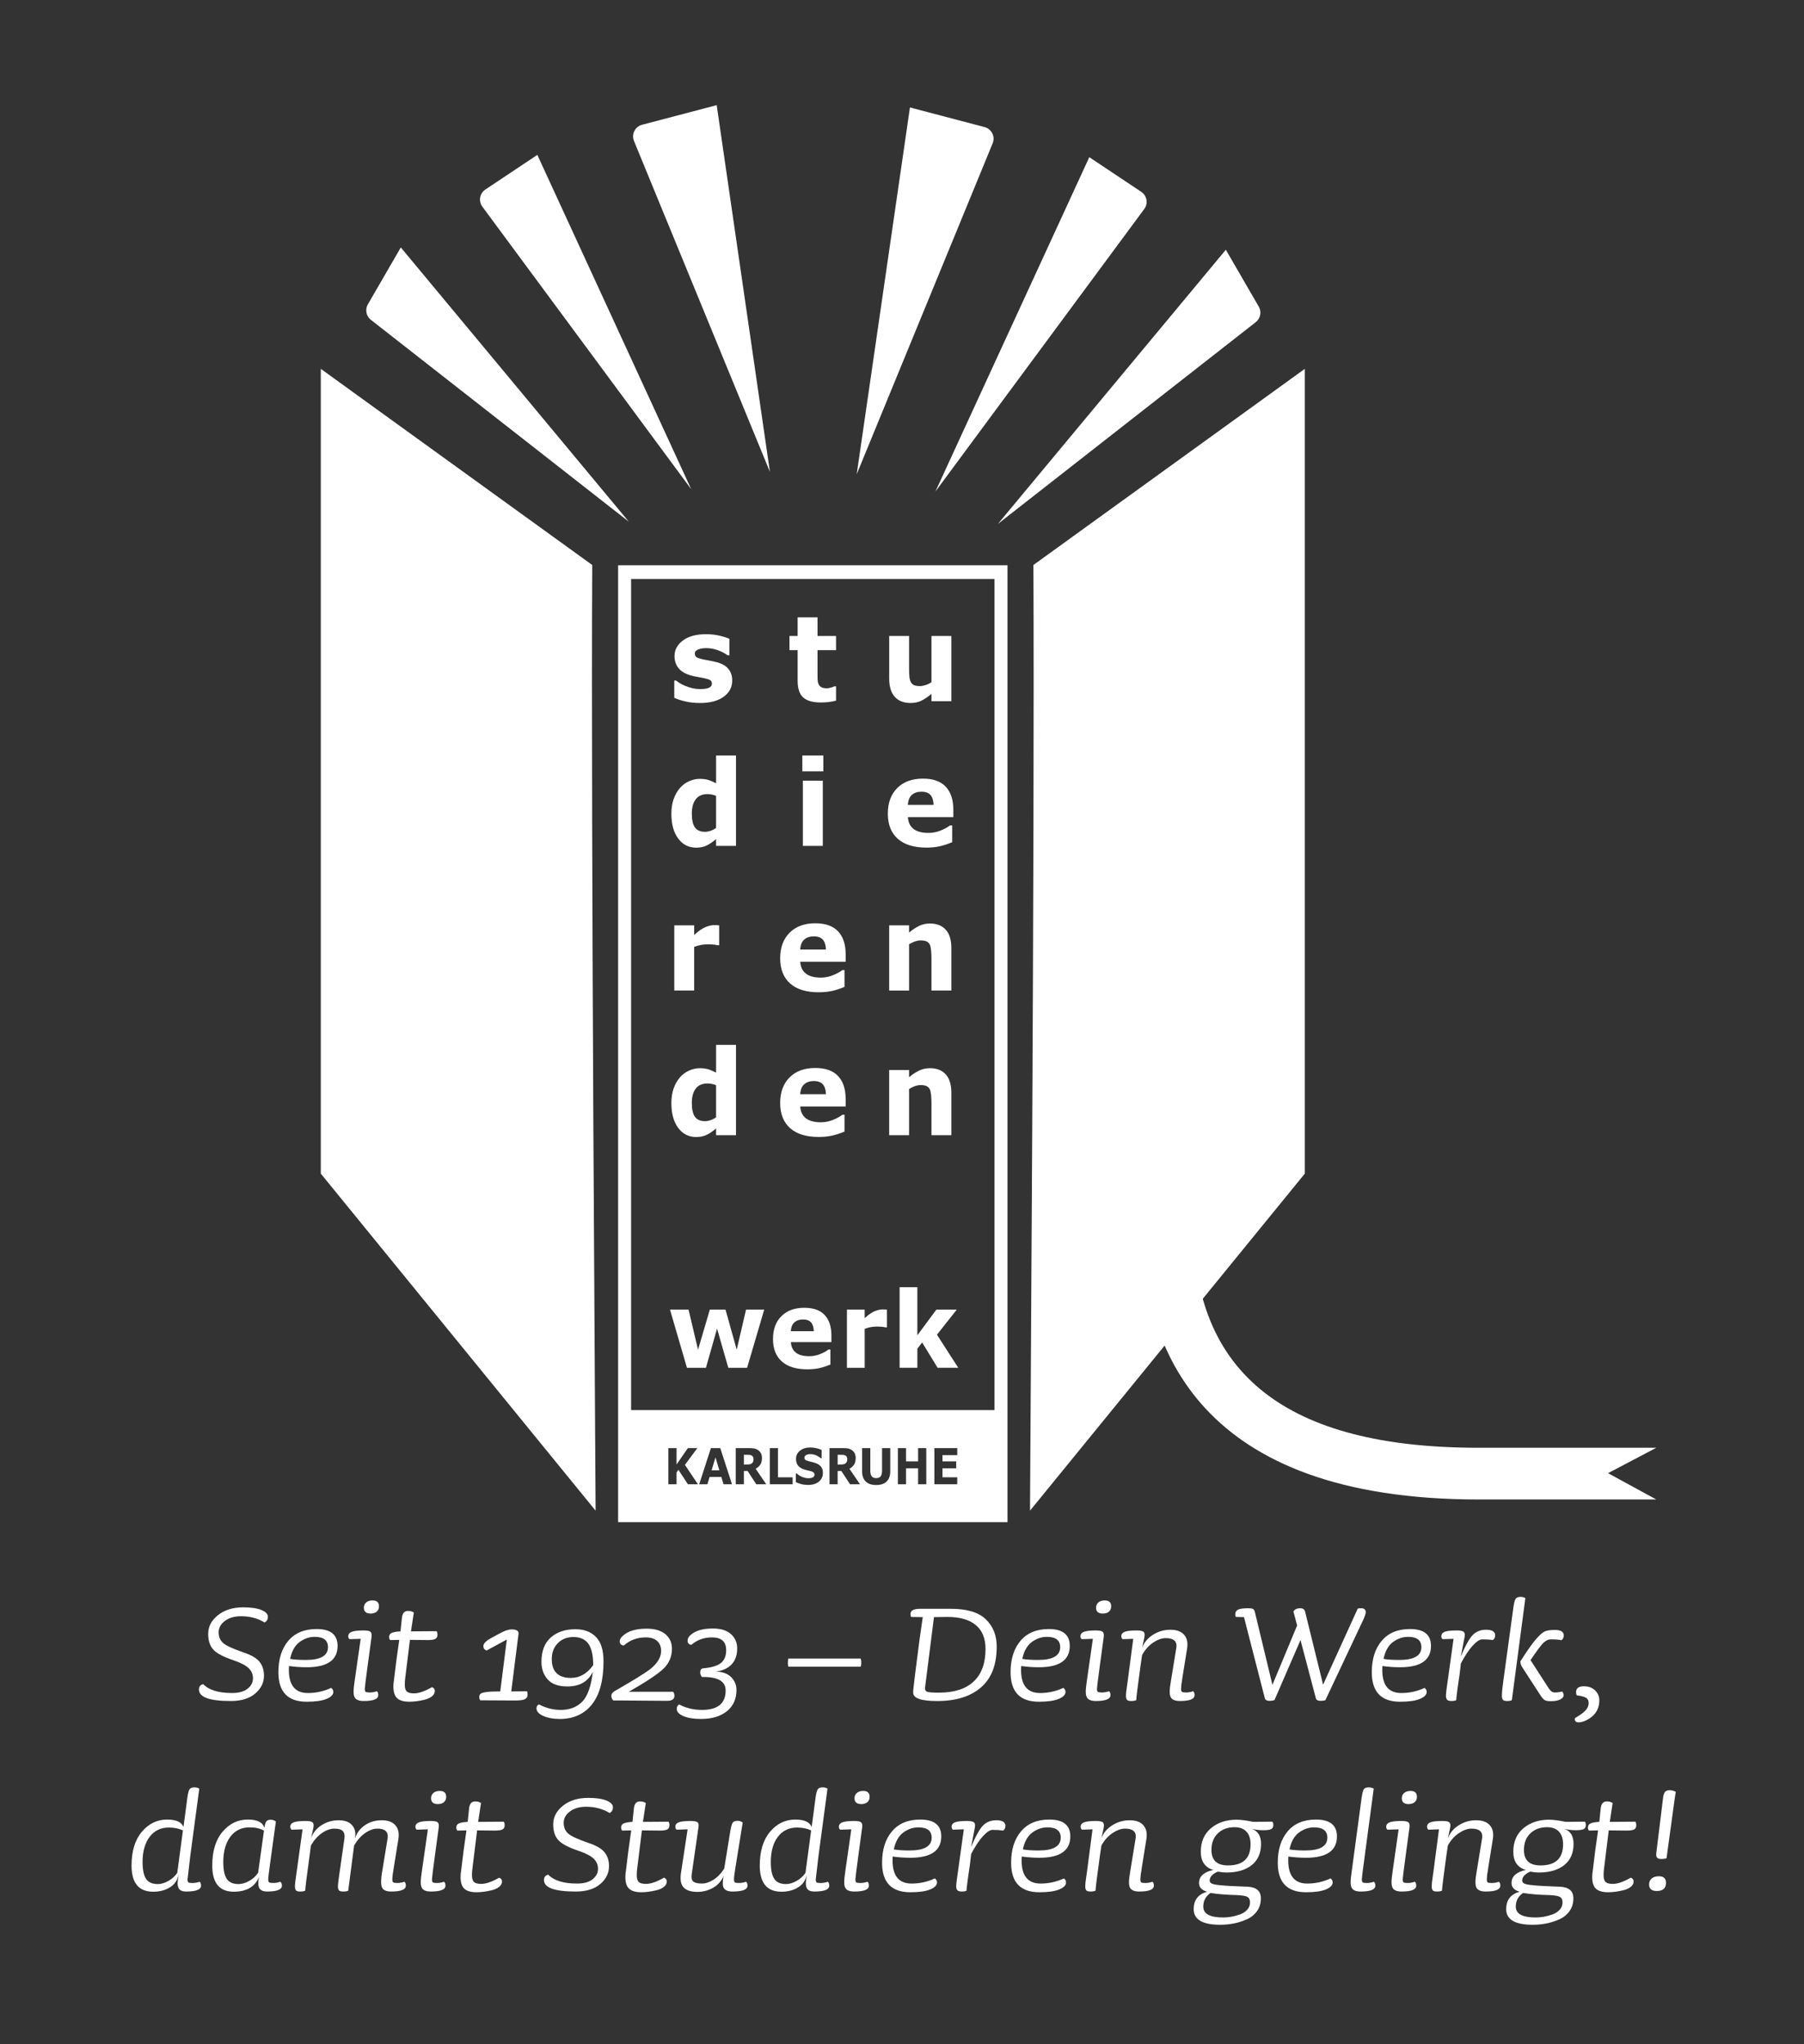 <?xml version="1.0" encoding="UTF-8"?>
<svg xmlns="http://www.w3.org/2000/svg" version="1.1" viewBox="0 0 212.598 240.945">
  <rect x="0" y="0" width="212.598" height="240.945" fill="#333333" stroke="none"/>
  <defs>
    <style>
      .cls-1 {
        stroke: #c84492;
      }

      .cls-1, .cls-2 {
        fill: none;
        stroke-miterlimit: 10;
      }

      .cls-3 {
        fill: #fff;
      }

      .cls-4 {
        fill: #79ac2c;
      }

      .cls-5 {
        fill: #da6517;
      }

      .cls-2 {
        stroke: #1d1d1b;
      }

      .cls-2, .cls-6 {
        display: none;
      }

      .cls-7 {
        fill: #c84492;
      }

      .cls-8 {
        fill: #65457c;
      }

      .cls-9 {
        fill: #4a4a49;
      }

      .cls-10 {
        fill: #b51e1d;
      }

      .cls-11 {
        fill: #5688c6;
      }

      .cls-12 {
        fill: #13a5d3;
      }
    </style>
  </defs>
  <!-- Generator: Adobe Illustrator 28.7.4, SVG Export Plug-In . SVG Version: 1.2.0 Build 166)  -->
  <g>
    <g id="SWKA-100-Jahre">
      <g id="SWKA-100-Jahre-Logo">
        <g id="Logo">
          <path id="lesezeichen" class="cls-3" d="M195.191,176.736h-20.943c-32.826,0-39.716-17.698-39.716-32.545h6.094c0,17.799,10.998,26.451,33.622,26.451h20.943l-5.686,2.995,5.686,3.099Z"/>
          <g id="SWKA-Logo">
            <path class="cls-3" d="M118.732,66.626h-45.887v112.786h45.887v-112.786ZM110.112,170.685h2.698v.823h-1.742v.735h1.617v.822h-1.617v1.053h1.742v.824h-2.698v-4.258ZM105.815,170.685h.961v1.558h1.421v-1.558h.963v4.258h-.963v-1.877h-1.421v1.877h-.961v-4.258ZM101.596,170.685h.967v2.655c0,.296.053.517.162.661.11.146.286.218.529.218.241,0,.416-.071.527-.208.11-.141.168-.362.168-.671v-2.655h.966v2.717c0,.526-.14.928-.421,1.208-.28.28-.695.422-1.241.422-.546,0-.958-.142-1.238-.422-.279-.28-.42-.681-.42-1.206v-2.719ZM97.757,170.685h1.614c.22,0,.41.013.568.043.16.029.307.09.447.185.14.095.25.219.333.37.083.153.123.342.123.57,0,.316-.063.572-.191.769-.127.199-.31.363-.547.496l1.245,1.824h-1.176l-1.017-1.562h-.442v1.562h-.958v-4.258ZM93.786,173.669h.106c.198.183.421.321.666.419.247.099.484.145.712.145.056,0,.134-.004.229-.015.096-.013.173-.031.235-.059.072-.034.133-.078.181-.128s.071-.126.071-.228c0-.094-.034-.175-.104-.243-.069-.066-.171-.12-.303-.155-.141-.038-.288-.074-.444-.106-.157-.034-.305-.078-.441-.127-.312-.117-.539-.275-.679-.475-.136-.198-.205-.445-.205-.741,0-.397.155-.72.467-.97.311-.251.711-.377,1.202-.377.245,0,.488.028.727.081.24.055.447.124.621.205v.98h-.101c-.151-.136-.335-.251-.553-.344-.217-.092-.44-.138-.669-.138-.08,0-.158.007-.238.018-.079.013-.156.038-.229.072-.065.029-.121.072-.168.128-.047.06-.07.125-.07.198,0,.114.039.202.114.259.074.062.216.116.425.166.136.032.268.063.393.094.126.031.261.073.408.125.286.107.496.253.632.436.137.183.205.422.205.717,0,.42-.156.76-.467,1.022-.311.261-.734.393-1.269.393-.309,0-.578-.032-.809-.094-.229-.062-.444-.14-.645-.236v-1.021ZM90.72,170.685h.963v3.434h1.728v.824h-2.691v-4.258ZM86.706,170.685h1.613c.222,0,.411.013.569.043.159.029.307.09.446.185.141.095.251.219.335.37.083.153.124.342.124.57,0,.316-.063.572-.192.769-.127.199-.31.363-.548.496l1.246,1.824h-1.176l-1.017-1.562h-.443v1.562h-.957v-4.258ZM82.398,174.943l1.379-4.258h1.107l1.379,4.258h-.996l-.257-.862h-1.385l-.258.862h-.969ZM78.767,170.685h.963v1.927l1.331-1.927h1.115l-1.458,1.969,1.53,2.288h-1.18l-1.114-1.705-.225.311v1.393h-.963v-4.258ZM117.202,166.2h-42.828v-97.962h42.828v97.962ZM81.146,154.357h-2.189l1.999,6.858h2.237l1.31-4.622,1.326,4.622h2.215l2.017-6.858h-2.142l-1.099,4.726-1.32-4.726h-1.849l-1.389,4.726-1.118-4.726ZM92.083,155.135c-.659.661-.988,1.558-.988,2.689,0,1.144.348,2.026,1.043,2.645.696.618,1.696.927,3.002.927.506,0,.968-.044,1.386-.134.418-.09.862-.234,1.334-.433v-1.766h-.233c-.239.192-.566.371-.979.538-.413.166-.841.25-1.28.25-.696,0-1.223-.143-1.581-.428-.357-.285-.552-.697-.582-1.234h4.776v-.769c0-1.059-.267-1.87-.801-2.434-.533-.564-1.329-.846-2.387-.846-1.149,0-2.051.331-2.71.992M93.198,156.903c.031-.484.176-.836.435-1.057.258-.219.589-.329.991-.329.432,0,.751.115.956.348.205.232.313.578.325,1.038h-2.707ZM96.478,134.008c.567,0,1.084-.05,1.553-.151.467-.101.966-.263,1.494-.486v-1.978h-.26c-.268.215-.635.415-1.099.603-.463.187-.942.281-1.436.281-.779,0-1.369-.161-1.77-.48-.401-.32-.618-.78-.654-1.382h5.354v-.863c0-1.186-.299-2.095-.897-2.727-.598-.632-1.49-.948-2.676-.948-1.287,0-2.3.371-3.037,1.112-.739.742-1.109,1.747-1.109,3.015,0,1.283.39,2.27,1.17,2.964.78.693,1.902,1.04,3.366,1.04M94.301,128.97c.034-.543.196-.938.487-1.184.289-.246.66-.37,1.111-.37.485,0,.842.131,1.071.39.23.26.351.649.364,1.164h-3.034ZM101.901,154.357h-2.092v6.858h2.092v-4.591c.263-.097.507-.167.734-.208.227-.041.49-.061.786-.061.132,0,.295.008.492.024.197.017.339.041.429.073h.185v-2.095c-.07-.008-.151-.014-.244-.018-.092-.004-.175-.007-.248-.007-.286,0-.598.069-.937.205-.339.136-.739.412-1.197.827v-1.008ZM105.738,92.884c-.739.742-1.109,1.747-1.109,3.015,0,1.283.39,2.271,1.17,2.964.78.693,1.902,1.04,3.366,1.04.567,0,1.084-.05,1.553-.151.467-.101.966-.263,1.494-.486v-1.977h-.26c-.268.214-.635.414-1.098.603-.464.186-.943.28-1.437.28-.779,0-1.369-.159-1.77-.48-.401-.319-.618-.78-.652-1.382h5.353v-.863c0-1.185-.299-2.095-.897-2.727-.597-.631-1.49-.948-2.676-.948-1.287,0-2.299.371-3.037,1.112M106.988,94.865c.034-.543.197-.937.487-1.184.289-.246.66-.369,1.111-.369.485,0,.842.13,1.071.39.23.259.351.648.364,1.163h-3.034ZM107.134,109.065h-2.346v7.686h2.346v-5.449c.256-.159.493-.276.711-.349.219-.073.434-.11.647-.11.298,0,.532.039.698.116.167.078.294.2.381.37.073.146.125.372.155.68.03.309.045.618.045.928v3.813h2.346v-5.003c0-.964-.222-1.686-.666-2.17-.443-.484-1.058-.726-1.845-.726-.467,0-.893.091-1.275.274-.383.183-.782.445-1.197.788v-.848ZM107.134,126.116h-2.346v7.686h2.346v-5.447c.256-.159.493-.276.711-.349.219-.073.434-.11.647-.11.298,0,.532.039.698.116.167.078.294.2.381.37.073.145.125.372.155.68.03.308.045.618.045.928v3.811h2.346v-5.003c0-.961-.222-1.686-.666-2.169-.443-.484-1.058-.726-1.845-.726-.467,0-.893.091-1.275.274-.383.183-.782.445-1.197.788v-.85ZM108.11,151.713h-2.093v9.501h2.093v-2.251l.563-.731,1.824,2.982h2.429l-2.507-3.902,2.338-2.955h-2.407l-2.241,3.024v-5.668ZM109.771,82.646h2.346v-7.686h-2.346v5.447c-.225.151-.459.265-.701.342s-.464.116-.663.116c-.298,0-.532-.039-.698-.116-.167-.078-.291-.2-.373-.37-.088-.168-.142-.381-.166-.639s-.035-.58-.035-.968v-3.813h-2.346v5.003c0,.954.217,1.674.652,2.162.434.488,1.054.732,1.859.732.497,0,.926-.09,1.285-.27.359-.179.755-.443,1.187-.79v.848ZM94.307,113.362h5.354v-.863c0-1.186-.299-2.096-.897-2.727-.598-.632-1.49-.948-2.676-.948-1.287,0-2.3.371-3.037,1.112-.739.742-1.109,1.747-1.109,3.015,0,1.283.39,2.271,1.17,2.964.78.693,1.902,1.04,3.366,1.04.567,0,1.084-.051,1.553-.151.467-.101.966-.263,1.494-.486v-1.978h-.26c-.268.215-.635.415-1.099.603-.463.187-.942.281-1.436.281-.779,0-1.369-.161-1.77-.48-.401-.319-.618-.78-.654-1.382M94.301,111.918c.034-.543.196-.937.487-1.184.289-.246.66-.37,1.111-.37.485,0,.842.131,1.071.391.23.259.351.648.364,1.163h-3.034ZM96.965,92.012h-2.346v7.686h2.346v-7.686ZM94.554,90.917h2.476v-1.869h-2.476v1.869ZM97.728,82.738c.281-.039.547-.092.799-.159v-1.685h-.194c-.078.045-.215.095-.411.151-.197.054-.356.082-.477.082-.292,0-.517-.047-.67-.141-.153-.093-.26-.22-.32-.38-.065-.161-.1-.341-.104-.542-.004-.202-.007-.436-.007-.707v-2.728h2.183v-1.669h-2.183v-2.198h-2.345v2.198h-.961v1.669h.961v3.593c0,.94.222,1.604.666,1.992.444.389,1.121.583,2.03.583.408,0,.751-.02,1.033-.059M84.389,133.802h2.346v-10.649h-2.346v3.271c-.294-.15-.58-.275-.86-.372-.279-.099-.637-.147-1.073-.147-.42,0-.84.094-1.259.284s-.776.455-1.071.798c-.311.361-.557.793-.737,1.297-.179.504-.269,1.082-.269,1.735,0,1.223.266,2.195.799,2.916.532.721,1.242,1.081,2.129,1.081.457,0,.862-.082,1.213-.246.35-.165.727-.421,1.129-.768v.801ZM84.389,131.686c-.181.137-.391.248-.628.333-.238.084-.463.126-.675.126-.545,0-.94-.171-1.186-.511-.246-.34-.369-.887-.369-1.642,0-.718.153-1.278.46-1.683.307-.404.768-.607,1.381-.607.151,0,.317.017.498.048.182.032.354.085.518.158v3.776ZM81.806,116.751v-5.147c.295-.11.568-.187.824-.233.255-.045.548-.069.882-.069.146,0,.33.009.551.028.22.018.38.045.48.082h.208v-2.347c-.079-.01-.169-.017-.272-.021-.104-.004-.197-.007-.279-.007-.32,0-.67.076-1.05.229s-.827.462-1.342.927v-1.129h-2.345v7.686h2.345ZM84.389,99.698h2.346v-10.65h-2.346v3.272c-.294-.151-.58-.276-.86-.373-.279-.099-.637-.147-1.073-.147-.42,0-.84.095-1.259.284-.42.189-.776.455-1.071.798-.311.361-.557.793-.737,1.297-.179.504-.269,1.083-.269,1.736,0,1.223.266,2.194.799,2.915.532.721,1.242,1.081,2.129,1.081.457,0,.862-.082,1.213-.246.35-.165.727-.42,1.129-.767v.801ZM84.389,97.583c-.181.137-.391.247-.628.332-.238.084-.463.126-.675.126-.545,0-.94-.169-1.186-.511-.246-.34-.369-.887-.369-1.642,0-.718.153-1.278.46-1.683.307-.404.768-.607,1.381-.607.151,0,.317.017.498.048.182.032.354.085.518.158v3.777ZM82.059,77.438c-.116-.096-.175-.236-.175-.418,0-.2.128-.357.387-.466.257-.109.575-.164.951-.164.455,0,.904.079,1.348.236s.84.362,1.186.613h.202v-1.944c-.282-.132-.673-.256-1.173-.372-.501-.116-1.023-.175-1.57-.175-1.152,0-2.06.246-2.725.735-.666.491-.998,1.105-.998,1.845,0,.575.161,1.055.481,1.44.321.387.813.67,1.475.853.243.069.512.126.809.174.297.049.532.093.704.134.364.078.611.158.741.243s.195.22.195.408c0,.209-.111.368-.331.475-.22.107-.56.161-1.02.161-.351,0-.68-.038-.988-.113-.307-.075-.582-.165-.824-.27-.282-.119-.5-.229-.654-.331-.154-.103-.289-.198-.406-.285h-.214v2.026c.32.155.744.297,1.274.424.528.129,1.117.192,1.767.192,1.174,0,2.099-.243,2.775-.729.676-.485,1.014-1.125,1.014-1.92,0-.543-.147-.996-.442-1.358-.295-.363-.75-.629-1.365-.799-.277-.072-.554-.133-.829-.181s-.532-.097-.77-.147c-.433-.095-.708-.192-.825-.287M84.318,171.775l-.459,1.526h.917l-.459-1.526ZM88.543,171.534c-.064-.031-.141-.049-.228-.055-.086-.008-.187-.012-.302-.012h-.349v1.149h.296c.153,0,.282-.009.387-.027.103-.017.189-.057.26-.117.066-.059.115-.125.147-.196.03-.071.045-.166.045-.287,0-.107-.019-.199-.057-.275-.039-.076-.106-.136-.199-.179M99.594,171.534c-.063-.031-.141-.049-.227-.055-.088-.008-.188-.012-.305-.012h-.347v1.149h.295c.153,0,.282-.009.387-.027.103-.017.189-.057.26-.117.066-.059.115-.125.145-.196.032-.071.048-.166.048-.287,0-.107-.02-.199-.056-.275-.039-.076-.107-.136-.199-.179"/>
          </g>
          <path id="buchruecken-rechts" class="cls-3" d="M153.771,138.328l-32.386,39.727c0-3.468.562-78.731.399-111.462l31.987-23.118v94.854Z"/>
        </g>
        <g>
          <path class="cls-3" d="M30.807,189.764c.51.21.765.475.765.796s-.133.545-.398.671c-.796-.489-1.718-.733-2.765-.733-.783,0-1.418.186-1.907.555-.488.37-.732.814-.732,1.331,0,.544.178.971.534,1.277.355.308,1.142.671,2.356,1.09.936.307,1.578.681,1.928,1.12.349.44.523.981.523,1.624,0,.824-.346,1.529-1.037,2.116-.691.586-1.651.88-2.881.88-2.5,0-3.75-.454-3.75-1.362,0-.335.168-.545.503-.628.671.698,1.802,1.047,3.394,1.047.797,0,1.407-.167,1.834-.503.426-.335.639-.747.639-1.235,0-.461-.168-.855-.503-1.184s-.929-.64-1.78-.933c-1.174-.391-1.967-.807-2.378-1.246-.412-.44-.618-1.065-.618-1.875,0-.853.384-1.585,1.152-2.2.768-.614,1.76-.922,2.975-.922.922,0,1.638.104,2.147.314Z"/>
          <path class="cls-3" d="M39.783,193.996c0,1.677-1.215,2.515-3.645,2.515-.713,0-1.404-.049-2.074-.147-.015.112-.021.266-.021.461,0,1.816.747,2.724,2.242,2.724.963,0,1.878-.202,2.744-.607.168.126.251.286.251.482,0,.321-.265.594-.796.816-.531.224-1.312.335-2.346.335-2.221,0-3.331-1.159-3.331-3.478,0-1.55.391-2.786,1.173-3.708s1.893-1.383,3.331-1.383c1.647,0,2.472.664,2.472,1.99ZM38.652,194.143c0-.811-.524-1.216-1.571-1.216-.629,0-1.219.203-1.771.607-.552.405-.925,1.068-1.121,1.99.461.084,1.083.126,1.865.126,1.731,0,2.598-.503,2.598-1.508Z"/>
          <path class="cls-3" d="M44.58,199.8c0,.461-.58.691-1.738.691-.405,0-.702-.081-.891-.241s-.283-.437-.283-.827c0-.308.042-.74.126-1.3l.712-4.965-1.319.042c-.098-.084-.146-.195-.146-.335,0-.251.139-.43.419-.534.279-.104.747-.157,1.403-.157.405,0,.67.053.796.157s.168.311.126.618l-.44,3.247c-.237,1.746-.355,2.695-.355,2.849,0,.196.034.318.104.367.069.049.237.073.503.073.251,0,.523-.049.816-.146.112.084.168.237.168.461ZM44.664,189.324c0,.266-.088.476-.262.629-.175.154-.416.23-.723.23-.531,0-.797-.23-.797-.691,0-.251.091-.457.272-.618.182-.16.433-.24.755-.24.502,0,.754.23.754.69Z"/>
          <path class="cls-3" d="M51.557,192.655c0,.252-.084.423-.252.514-.167.091-.468.136-.9.136-.237,0-.587-.003-1.048-.01s-.81-.011-1.047-.011l-.545,4.42c-.042.28-.062.566-.062.859,0,.392.08.66.24.807s.443.22.849.22c.559,0,1.264-.244,2.116-.733.223.084.335.23.335.44,0,.251-.115.468-.346.649s-.523.314-.88.397c-.356.084-.681.144-.975.179-.293.034-.559.052-.796.052-.656,0-1.135-.136-1.435-.408-.301-.272-.45-.729-.45-1.372,0-.266.021-.51.062-.733.182-1.592.391-3.185.629-4.776l-1.069.021c-.083-.083-.125-.202-.125-.355,0-.237.104-.401.314-.492.209-.091.551-.15,1.026-.179l.167-1.592c.056-.545.294-.817.713-.817.279,0,.51.063.691.188l-.336,2.221,3.017-.021c.07.111.105.244.105.397Z"/>
          <path class="cls-3" d="M62.178,199.736c0,.266-.119.451-.356.556s-.691.149-1.361.136l-3.855-.021c-.083-.084-.125-.21-.125-.377,0-.182.052-.314.157-.398.104-.084.331-.149.681-.199.349-.049.894-.073,1.634-.073l.775-6.117-2.389,1.299c-.251-.098-.377-.272-.377-.523,0-.294.3-.607.901-.943l1.089-.586c.545-.294.991-.44,1.341-.44.572,0,.845.168.817.503l-.859,6.809,1.864-.021c.042.111.063.244.063.397Z"/>
          <path class="cls-3" d="M71.123,195.798c0,2.263-.458,3.963-1.372,5.102-.915,1.138-2.176,1.707-3.782,1.707-.754,0-1.399-.118-1.938-.355-.538-.238-.807-.538-.807-.901,0-.224.098-.377.294-.461.81.433,1.668.649,2.576.649,1.02,0,1.851-.314,2.493-.942.643-.629,1.068-1.815,1.278-3.562-.545,1.159-1.551,1.739-3.018,1.739-1.033,0-1.798-.272-2.294-.817-.495-.545-.743-1.243-.743-2.095,0-1.258.366-2.211,1.1-2.86s1.7-.974,2.901-.974c1.02,0,1.826.304,2.42.911s.891,1.561.891,2.859ZM69.907,196.259c0-1.145-.188-1.982-.565-2.514-.377-.53-.964-.796-1.76-.796-.754,0-1.368.24-1.843.723-.476.481-.713,1.106-.713,1.875,0,1.48.754,2.221,2.263,2.221,1.033,0,1.906-.503,2.618-1.509Z"/>
          <path class="cls-3" d="M79.482,199.862c0,.405-.287.607-.859.607-3.045-.028-4.854-.042-5.426-.042h-.922c-.153-.14-.23-.328-.23-.565,0-.209.133-.391.398-.545,2.262-1.299,3.68-2.179,4.252-2.64.811-.67,1.216-1.368,1.216-2.095,0-.488-.154-.876-.461-1.163-.308-.286-.762-.429-1.362-.429-.991,0-1.851.321-2.576.963-.321-.041-.482-.209-.482-.502,0-.21.119-.419.356-.629.601-.572,1.543-.859,2.828-.859.949,0,1.683.217,2.2.65.516.433.774,1.005.774,1.718,0,.907-.321,1.679-.964,2.314s-2.018,1.554-4.127,2.755h5.237c.098.14.147.293.147.461Z"/>
          <path class="cls-3" d="M85.661,201.695c-.754.607-1.774.911-3.059.911-.853,0-1.54-.111-2.063-.335-.524-.224-.786-.51-.786-.858,0-.224.091-.398.272-.524.81.433,1.711.649,2.703.649,1.856,0,2.786-.761,2.786-2.283,0-1.104-.93-1.634-2.786-1.592-.141-.168-.21-.35-.21-.545,0-.294.111-.454.335-.482.978-.083,1.676-.289,2.095-.617s.629-.835.629-1.52c0-1.005-.559-1.508-1.676-1.508-.936,0-1.746.293-2.431.88-.293-.042-.439-.202-.439-.482,0-.223.091-.426.272-.607.559-.559,1.459-.838,2.702-.838.936,0,1.647.22,2.137.66.489.439.733,1.002.733,1.687,0,.81-.228,1.445-.681,1.906-.454.461-1.065.733-1.833.817.796.027,1.399.251,1.812.67s.618.922.618,1.509c0,1.062-.377,1.896-1.131,2.503Z"/>
          <path class="cls-3" d="M101.498,195.944c0,.266-.028.434-.084.503h-8.484c-.057-.069-.084-.23-.084-.481,0-.252.027-.412.084-.482h8.484c.056.07.084.224.084.461Z"/>
          <path class="cls-3" d="M117.461,194.08c0,2.137-.618,3.739-1.854,4.809-1.235,1.068-2.957,1.603-5.164,1.603-1.885,0-2.828-.328-2.828-.985,0-.181.014-.384.042-.607.111-.991.244-2.066.398-3.226.195-1.62.426-3.311.691-5.07l-1.362-.021c-.056-.07-.084-.188-.084-.356,0-.405.378-.607,1.132-.607h3.54c1.913-.014,3.307.391,4.18,1.215s1.31,1.906,1.31,3.247ZM116.141,194.352c0-1.243-.384-2.182-1.152-2.817-.768-.636-1.871-.953-3.31-.953-.182,0-.454.003-.817.01-.363.008-.628.011-.796.011l-1.047,8.275c-.028.266.045.437.22.513.174.077.646.115,1.414.115,1.787,0,3.149-.436,4.085-1.309s1.403-2.154,1.403-3.845Z"/>
          <path class="cls-3" d="M126.07,193.996c0,1.677-1.215,2.515-3.645,2.515-.713,0-1.404-.049-2.074-.147-.015.112-.021.266-.021.461,0,1.816.747,2.724,2.242,2.724.963,0,1.878-.202,2.744-.607.168.126.251.286.251.482,0,.321-.265.594-.796.816-.531.224-1.312.335-2.346.335-2.221,0-3.331-1.159-3.331-3.478,0-1.55.391-2.786,1.173-3.708s1.893-1.383,3.331-1.383c1.647,0,2.472.664,2.472,1.99ZM124.94,194.143c0-.811-.524-1.216-1.571-1.216-.629,0-1.219.203-1.771.607-.552.405-.925,1.068-1.121,1.99.461.084,1.083.126,1.865.126,1.731,0,2.598-.503,2.598-1.508Z"/>
          <path class="cls-3" d="M130.867,199.8c0,.461-.58.691-1.738.691-.405,0-.702-.081-.891-.241s-.283-.437-.283-.827c0-.308.042-.74.126-1.3l.712-4.965-1.319.042c-.098-.084-.146-.195-.146-.335,0-.251.139-.43.419-.534.279-.104.747-.157,1.403-.157.405,0,.67.053.796.157s.168.311.126.618l-.44,3.247c-.237,1.746-.355,2.695-.355,2.849,0,.196.034.318.104.367.069.049.237.073.503.073.251,0,.523-.049.816-.146.112.084.168.237.168.461ZM130.951,189.324c0,.266-.088.476-.262.629-.175.154-.416.23-.723.23-.531,0-.797-.23-.797-.691,0-.251.091-.457.272-.618.182-.16.433-.24.755-.24.502,0,.754.23.754.69Z"/>
          <path class="cls-3" d="M140.609,199.339c.112.084.168.237.168.461,0,.461-.58.691-1.738.691-.405,0-.706-.081-.901-.241s-.293-.437-.293-.827c0-.336.049-.769.146-1.3l.649-3.979c.069-.713-.35-1.069-1.257-1.069-.461,0-.953.175-1.478.524-.523.349-.96.838-1.309,1.466l-.168,1.132c-.35,2.528-.523,3.925-.523,4.189-.14.07-.343.105-.607.105-.252,0-.416-.05-.493-.147-.076-.097-.114-.258-.114-.481,0-.237.034-.572.104-1.006.069-.433.104-.677.104-.733l.649-4.965-1.257.042c-.098-.098-.146-.216-.146-.356,0-.237.136-.408.408-.513s.744-.157,1.414-.157c.405,0,.671.053.796.157.126.104.161.311.105.618l-.272,1.299c.209-.629.628-1.146,1.257-1.551.628-.404,1.319-.607,2.074-.607.739,0,1.28.199,1.623.598.342.397.457.939.346,1.623l-.523,3.247c-.057.419-.105.733-.146.943-.028.279-.042.461-.042.544,0,.196.034.318.104.367.069.049.237.073.503.073.251,0,.523-.049.816-.146Z"/>
          <path class="cls-3" d="M160.95,190.037c0,.14-.091.419-.272.838l-4.482,9.511c-.126.056-.321.084-.587.084-.321,0-.503-.111-.545-.335l-1.802-6.83-3.059,7.061c-.14.069-.342.104-.607.104-.308,0-.489-.111-.545-.335l-2.45-9.532-.943-.021c-.056-.07-.084-.182-.084-.336,0-.223.102-.395.304-.513.203-.119.618-.179,1.247-.179.251,0,.43.028.534.084.104.057.178.168.22.336l2.074,8.609,2.912-6.997-.44-1.654c.168-.252.433-.378.796-.378.336,0,.531.141.587.42l2.116,8.589,4.085-8.967c.111-.027.244-.042.398-.042.362,0,.544.161.544.482Z"/>
          <path class="cls-3" d="M168.639,193.996c0,1.677-1.215,2.515-3.645,2.515-.713,0-1.404-.049-2.074-.147-.015.112-.021.266-.021.461,0,1.816.747,2.724,2.242,2.724.963,0,1.878-.202,2.744-.607.168.126.251.286.251.482,0,.321-.265.594-.796.816-.531.224-1.312.335-2.346.335-2.221,0-3.331-1.159-3.331-3.478,0-1.55.391-2.786,1.173-3.708s1.893-1.383,3.331-1.383c1.647,0,2.472.664,2.472,1.99ZM167.508,194.143c0-.811-.524-1.216-1.571-1.216-.629,0-1.219.203-1.771.607-.552.405-.925,1.068-1.121,1.99.461.084,1.083.126,1.865.126,1.731,0,2.598-.503,2.598-1.508Z"/>
          <path class="cls-3" d="M176.201,192.761c0,.237-.091.419-.272.544-.363-.056-.775-.083-1.236-.083-.308,0-.688.248-1.142.743-.454.496-.918,1.198-1.394,2.105l-.104.943c-.028.265-.08.639-.157,1.12-.076.482-.122.8-.136.953-.098.741-.146,1.174-.146,1.299-.112.07-.301.105-.565.105-.252,0-.423-.053-.514-.157-.091-.105-.136-.262-.136-.472,0-.224.069-.803.209-1.739l.691-4.965-1.299.042c-.098-.098-.146-.209-.146-.335,0-.251.136-.43.408-.534s.744-.157,1.414-.157c.405,0,.674.053.807.157s.171.311.115.618l-.44,2.283c.545-1.299,1.02-2.147,1.425-2.545.405-.398.922-.598,1.551-.598.712,0,1.068.224,1.068.671Z"/>
          <path class="cls-3" d="M179.762,188.361l-1.592,12.024c-.112.07-.294.105-.545.105-.266,0-.437-.05-.514-.147-.076-.097-.115-.258-.115-.481,0-.405.063-1.033.188-1.886l1.174-8.568c.069-.488.157-.81.262-.964.104-.153.297-.229.576-.229.223,0,.411.049.565.146ZM184.266,199.842c0,.167-.129.321-.388.461-.258.139-.639.209-1.142.209-.335,0-.576-.049-.723-.146s-.332-.321-.555-.671l-1.97-3.037c-.209-.279-.314-.559-.314-.838.769-1.216,1.376-2.081,1.823-2.598.446-.517.803-.831,1.068-.943.265-.111.656-.167,1.173-.167.698,0,1.048.217,1.048.649,0,.237-.091.426-.272.565-.279-.069-.691-.104-1.236-.104-.321,0-.625.143-.911.429-.286.287-.785.961-1.498,2.022l2.179,3.372c.195.294.419.44.671.44.279,0,.572-.035.88-.104.111.083.167.237.167.461Z"/>
          <path class="cls-3" d="M188.477,200.428c0,.601-.175,1.117-.523,1.551-.224.279-.523.52-.9.723-.378.202-.713.304-1.006.304-.308,0-.461-.126-.461-.377,0-.015.003-.035.011-.063.007-.027.01-.049.01-.062.601-.35,1.02-.656,1.258-.922.237-.266.355-.545.355-.838,0-.308-.111-.523-.335-.649s-.58-.217-1.068-.272c-.056-.111-.084-.237-.084-.377,0-.461.308-.691.922-.691.545,0,.984.161,1.32.481.335.322.502.72.502,1.194Z"/>
          <path class="cls-3" d="M23.694,222.255c0,.461-.586.691-1.76.691-.349,0-.604-.076-.765-.23-.16-.153-.24-.412-.24-.775,0-.083.042-.419.125-1.005-.125.656-.464,1.159-1.016,1.508-.552.35-1.212.524-1.979.524-1.704,0-2.556-1.027-2.556-3.08,0-1.704.404-3.034,1.215-3.991.81-.956,1.802-1.435,2.975-1.435,1.062,0,1.704.293,1.928.88l.461-3.478c.069-.489.153-.81.251-.964.098-.153.286-.23.565-.23.252,0,.447.049.587.146l-1.048,7.835c-.224,1.844-.335,2.794-.335,2.85,0,.195.035.317.104.366.07.05.23.073.482.073.265,0,.544-.049.838-.146.111.084.167.238.167.461ZM21.557,215.739c-.488-.223-1.04-.335-1.654-.335-.964,0-1.722.367-2.273,1.101-.552.732-.827,1.721-.827,2.964,0,.908.136,1.568.408,1.979.272.412.736.618,1.394.618.377,0,.785-.122,1.226-.366.439-.244.792-.562,1.058-.953l.67-5.008Z"/>
          <path class="cls-3" d="M30.44,221.94c0-.195.027-.433.084-.712-.476,1.159-1.467,1.739-2.976,1.739-1.689,0-2.534-1.027-2.534-3.08,0-1.704.404-3.034,1.215-3.991.81-.956,1.802-1.435,2.975-1.435,1.117,0,1.767.328,1.948.984.056-.377.133-.632.23-.765s.272-.199.523-.199c.224,0,.427.07.608.21l-.671,4.86c-.153,1.104-.23,1.753-.23,1.948s.035.317.104.366c.07.05.237.073.503.073.252,0,.524-.049.817-.146.126.098.188.252.188.461,0,.461-.58.691-1.739.691-.363,0-.628-.076-.796-.23-.167-.153-.251-.412-.251-.775ZM31.11,215.761c-.461-.251-1.026-.377-1.696-.377-.964,0-1.722.37-2.273,1.11s-.827,1.731-.827,2.975c0,.908.136,1.568.408,1.979.272.412.736.618,1.394.618.391,0,.807-.122,1.246-.366.44-.244.793-.569,1.058-.975l.691-4.965Z"/>
          <path class="cls-3" d="M47.659,221.794c.111.084.168.238.168.461,0,.461-.58.691-1.739.691-.405,0-.702-.08-.891-.241-.188-.16-.282-.436-.282-.827,0-.419.042-.852.126-1.299l.649-3.98c.069-.712-.336-1.068-1.216-1.068-.461,0-.942.175-1.445.523-.503.35-.936.838-1.299,1.467l-.691,5.321c-.111.069-.308.104-.587.104-.265,0-.437-.049-.513-.146-.077-.098-.115-.259-.115-.481,0-.21.069-.789.209-1.739l.545-3.792c.07-.419.018-.733-.157-.942-.175-.21-.513-.314-1.016-.314-.475,0-.964.175-1.467.523-.503.35-.936.838-1.299,1.467l-.146,1.131c-.35,2.528-.523,3.925-.523,4.19-.14.069-.343.104-.607.104-.252,0-.416-.049-.493-.146-.076-.098-.114-.259-.114-.481,0-.21.069-.789.209-1.739l.691-4.965-1.299.042c-.098-.098-.146-.217-.146-.356,0-.237.136-.408.408-.514.272-.104.744-.156,1.414-.156.405,0,.671.052.796.156.126.105.161.312.105.618l-.272,1.299c.195-.642.597-1.162,1.204-1.561.607-.397,1.288-.597,2.043-.597.642,0,1.131.153,1.466.461.336.307.503.712.503,1.215,0,.098-.014.259-.042.481.195-.642.58-1.162,1.152-1.561.572-.397,1.236-.597,1.99-.597.74,0,1.281.199,1.624.597.342.398.457.939.346,1.624l-.524,3.247c-.125.727-.188,1.222-.188,1.487,0,.195.035.317.105.366.069.05.23.073.481.073.265,0,.545-.049.838-.146Z"/>
          <path class="cls-3" d="M52.498,222.255c0,.461-.58.691-1.738.691-.405,0-.702-.08-.891-.241-.188-.16-.283-.436-.283-.827,0-.307.042-.74.126-1.299l.712-4.965-1.319.042c-.098-.084-.146-.195-.146-.336,0-.251.139-.429.419-.534.279-.104.747-.156,1.403-.156.405,0,.67.052.796.156.126.105.168.312.126.618l-.44,3.247c-.237,1.746-.355,2.696-.355,2.85,0,.195.034.317.104.366.069.05.237.073.503.073.251,0,.523-.049.816-.146.112.084.168.238.168.461ZM52.582,211.78c0,.266-.088.475-.262.629-.175.153-.416.23-.723.23-.531,0-.797-.23-.797-.691,0-.252.091-.458.272-.618s.433-.241.755-.241c.502,0,.754.23.754.691Z"/>
          <path class="cls-3" d="M59.475,215.111c0,.251-.084.423-.252.514-.167.091-.468.136-.9.136-.237,0-.587-.003-1.048-.011-.461-.007-.81-.011-1.047-.011l-.545,4.421c-.042.279-.062.565-.062.858,0,.392.08.66.24.807.16.147.443.221.849.221.559,0,1.264-.244,2.116-.733.223.084.335.23.335.439,0,.252-.115.469-.346.649-.23.182-.523.314-.88.398s-.681.143-.975.178c-.293.035-.559.053-.796.053-.656,0-1.135-.137-1.435-.408-.301-.272-.45-.73-.45-1.373,0-.265.021-.509.062-.732.182-1.593.391-3.185.629-4.777l-1.069.021c-.083-.084-.125-.202-.125-.356,0-.237.104-.401.314-.492.209-.091.551-.149,1.026-.178l.167-1.593c.056-.544.294-.816.713-.816.279,0,.51.062.691.188l-.336,2.221,3.017-.021c.07.112.105.245.105.398Z"/>
          <path class="cls-3" d="M71.468,212.22c.51.21.765.476.765.797s-.133.544-.398.67c-.796-.488-1.718-.733-2.765-.733-.783,0-1.418.186-1.907.556-.488.37-.732.813-.732,1.33,0,.545.178.971.534,1.278.355.307,1.142.67,2.356,1.089.936.308,1.578.681,1.928,1.121.349.439.523.981.523,1.623,0,.824-.346,1.529-1.037,2.116s-1.651.88-2.881.88c-2.5,0-3.75-.453-3.75-1.361,0-.336.168-.545.503-.629.671.698,1.802,1.048,3.394,1.048.797,0,1.407-.168,1.834-.503.426-.335.639-.747.639-1.236,0-.461-.168-.855-.503-1.184s-.929-.639-1.78-.932c-1.174-.392-1.967-.807-2.378-1.247-.412-.439-.618-1.064-.618-1.875,0-.852.384-1.585,1.152-2.199.768-.615,1.76-.922,2.975-.922.922,0,1.638.104,2.147.313Z"/>
          <path class="cls-3" d="M78.895,215.111c0,.251-.084.423-.252.514-.167.091-.468.136-.9.136-.237,0-.587-.003-1.048-.011-.461-.007-.81-.011-1.047-.011l-.545,4.421c-.042.279-.062.565-.062.858,0,.392.08.66.24.807.16.147.443.221.849.221.559,0,1.264-.244,2.116-.733.223.084.335.23.335.439,0,.252-.115.469-.346.649-.23.182-.523.314-.88.398s-.681.143-.975.178c-.293.035-.559.053-.796.053-.656,0-1.135-.137-1.435-.408-.301-.272-.45-.73-.45-1.373,0-.265.021-.509.062-.732.182-1.593.391-3.185.629-4.777l-1.069.021c-.083-.084-.125-.202-.125-.356,0-.237.104-.401.314-.492.209-.091.551-.149,1.026-.178l.167-1.593c.056-.544.294-.816.713-.816.279,0,.51.062.691.188l-.336,2.221,3.017-.021c.07.112.105.245.105.398Z"/>
          <path class="cls-3" d="M87.924,221.794c.111.084.167.238.167.461,0,.461-.586.691-1.76.691-.768,0-1.152-.293-1.152-.88,0-.377.035-.705.105-.984-.252.614-.664,1.086-1.236,1.414-.573.328-1.194.492-1.864.492-.74,0-1.278-.171-1.613-.514-.335-.342-.439-.925-.314-1.749l.775-5.111-1.299.042c-.098-.098-.146-.217-.146-.356,0-.237.136-.408.408-.514.272-.104.744-.156,1.414-.156.405,0,.671.052.796.156.126.105.161.312.105.618l-.797,5.531c-.056.405.011.685.199.838s.527.23,1.017.23c.433,0,.89-.153,1.372-.461.481-.308.896-.74,1.246-1.299l.712-4.379c.084-.53.179-.872.283-1.026.104-.153.297-.23.576-.23.237,0,.44.07.607.21l-.838,5.195c-.126.754-.188,1.25-.188,1.487,0,.195.034.317.104.366.07.05.23.073.482.073.265,0,.544-.049.838-.146Z"/>
          <path class="cls-3" d="M97.728,222.255c0,.461-.586.691-1.76.691-.349,0-.604-.076-.765-.23-.16-.153-.24-.412-.24-.775,0-.083.042-.419.125-1.005-.125.656-.464,1.159-1.016,1.508-.552.35-1.212.524-1.979.524-1.704,0-2.556-1.027-2.556-3.08,0-1.704.404-3.034,1.215-3.991.81-.956,1.802-1.435,2.975-1.435,1.062,0,1.704.293,1.928.88l.461-3.478c.069-.489.153-.81.251-.964.098-.153.286-.23.565-.23.252,0,.447.049.587.146l-1.048,7.835c-.224,1.844-.335,2.794-.335,2.85,0,.195.035.317.104.366.07.05.23.073.482.073.265,0,.544-.049.838-.146.111.084.167.238.167.461ZM95.591,215.739c-.488-.223-1.04-.335-1.654-.335-.964,0-1.722.367-2.273,1.101-.552.732-.827,1.721-.827,2.964,0,.908.136,1.568.408,1.979.272.412.736.618,1.394.618.377,0,.785-.122,1.226-.366.439-.244.792-.562,1.058-.953l.67-5.008Z"/>
          <path class="cls-3" d="M102.4,222.255c0,.461-.58.691-1.738.691-.405,0-.702-.08-.891-.241-.188-.16-.283-.436-.283-.827,0-.307.042-.74.126-1.299l.712-4.965-1.319.042c-.098-.084-.146-.195-.146-.336,0-.251.139-.429.419-.534.279-.104.747-.156,1.403-.156.405,0,.67.052.796.156.126.105.168.312.126.618l-.44,3.247c-.237,1.746-.355,2.696-.355,2.85,0,.195.034.317.104.366.069.05.237.073.503.073.251,0,.523-.049.816-.146.112.084.168.238.168.461ZM102.484,211.78c0,.266-.088.475-.262.629-.175.153-.416.23-.723.23-.531,0-.797-.23-.797-.691,0-.252.091-.458.272-.618s.433-.241.755-.241c.502,0,.754.23.754.691Z"/>
          <path class="cls-3" d="M110.926,216.452c0,1.676-1.215,2.514-3.645,2.514-.713,0-1.404-.049-2.074-.146-.015.112-.021.266-.021.461,0,1.815.747,2.724,2.242,2.724.963,0,1.878-.202,2.744-.607.168.125.251.286.251.481,0,.321-.265.594-.796.817-.531.223-1.312.335-2.346.335-2.221,0-3.331-1.159-3.331-3.478,0-1.551.391-2.786,1.173-3.708s1.893-1.383,3.331-1.383c1.647,0,2.472.663,2.472,1.99ZM109.795,216.598c0-.81-.524-1.215-1.571-1.215-.629,0-1.219.202-1.771.607s-.925,1.068-1.121,1.99c.461.084,1.083.126,1.865.126,1.731,0,2.598-.503,2.598-1.509Z"/>
          <path class="cls-3" d="M118.488,215.216c0,.238-.091.419-.272.545-.363-.056-.775-.084-1.236-.084-.308,0-.688.248-1.142.744s-.918,1.197-1.394,2.105l-.104.942c-.028.266-.08.639-.157,1.121-.076.481-.122.8-.136.953-.098.74-.146,1.173-.146,1.299-.112.069-.301.104-.565.104-.252,0-.423-.053-.514-.157s-.136-.262-.136-.471c0-.224.069-.804.209-1.739l.691-4.965-1.299.042c-.098-.098-.146-.21-.146-.336,0-.251.136-.429.408-.534.272-.104.744-.156,1.414-.156.405,0,.674.052.807.156.133.105.171.312.115.618l-.44,2.284c.545-1.299,1.02-2.147,1.425-2.546.405-.397.922-.597,1.551-.597.712,0,1.068.224,1.068.67Z"/>
          <path class="cls-3" d="M126.134,216.452c0,1.676-1.215,2.514-3.645,2.514-.713,0-1.404-.049-2.074-.146-.015.112-.021.266-.021.461,0,1.815.747,2.724,2.242,2.724.963,0,1.878-.202,2.744-.607.168.125.251.286.251.481,0,.321-.265.594-.796.817-.531.223-1.312.335-2.346.335-2.221,0-3.331-1.159-3.331-3.478,0-1.551.391-2.786,1.173-3.708s1.893-1.383,3.331-1.383c1.647,0,2.472.663,2.472,1.99ZM125.003,216.598c0-.81-.524-1.215-1.571-1.215-.629,0-1.219.202-1.771.607s-.925,1.068-1.121,1.99c.461.084,1.083.126,1.865.126,1.731,0,2.598-.503,2.598-1.509Z"/>
          <path class="cls-3" d="M135.812,221.794c.112.084.168.238.168.461,0,.461-.58.691-1.738.691-.405,0-.706-.08-.901-.241-.195-.16-.293-.436-.293-.827,0-.335.049-.768.146-1.299l.649-3.98c.069-.712-.35-1.068-1.257-1.068-.461,0-.953.175-1.478.523-.523.35-.96.838-1.309,1.467l-.168,1.131c-.35,2.528-.523,3.925-.523,4.19-.14.069-.343.104-.607.104-.252,0-.416-.049-.493-.146-.076-.098-.114-.259-.114-.481,0-.237.034-.573.104-1.006.069-.433.104-.678.104-.733l.649-4.965-1.257.042c-.098-.098-.146-.217-.146-.356,0-.237.136-.408.408-.514.272-.104.744-.156,1.414-.156.405,0,.671.052.796.156.126.105.161.312.105.618l-.272,1.299c.209-.628.628-1.145,1.257-1.55.628-.405,1.319-.607,2.074-.607.739,0,1.28.199,1.623.597.342.398.457.939.346,1.624l-.523,3.247c-.057.419-.105.733-.146.942-.028.279-.042.461-.042.545,0,.195.034.317.104.366.069.05.237.073.503.073.251,0,.523-.049.816-.146Z"/>
          <path class="cls-3" d="M150.058,215.111c0,.237-.088.398-.262.481-.175.084-.479.126-.912.126-.502,0-.956-.056-1.361-.168.726.266,1.09.859,1.09,1.781,0,1.075-.364,1.906-1.09,2.493-.727.586-1.731.88-3.017.88-.279,0-.607-.035-.984-.105-.238.084-.458.221-.66.409-.203.188-.304.401-.304.639,0,.168.094.293.282.377.189.084.556.146,1.101.188.488.057,1.521.112,3.101.168,1.033.056,1.55.51,1.55,1.361,0,.587-.153,1.093-.461,1.52-.308.426-.716.75-1.226.974s-1.023.384-1.54.482c-.517.097-1.04.146-1.57.146-2.082,0-3.122-.615-3.122-1.844,0-1.062.523-1.746,1.571-2.053-.628-.182-.942-.524-.942-1.027,0-.419.16-.757.481-1.016s.727-.43,1.215-.514c-.991-.293-1.487-1.012-1.487-2.157,0-1.174.398-2.095,1.194-2.766.796-.67,1.802-1.006,3.017-1.006.503,0,1.152.084,1.948.252.266,0,.649-.004,1.152-.011s.88-.011,1.131-.011c.07.099.105.23.105.398ZM147.313,224.224c0-.308-.101-.521-.304-.64-.202-.118-.625-.191-1.267-.22-1.216-.028-2.242-.111-3.08-.251-.572.391-.858.929-.858,1.613,0,.852.781,1.277,2.346,1.277.308,0,.625-.028.953-.084s.667-.146,1.017-.272c.349-.125.635-.311.858-.555s.335-.534.335-.869ZM147.376,217.374c0-.643-.161-1.139-.482-1.487-.321-.35-.789-.524-1.403-.524-.81,0-1.466.241-1.969.723-.503.482-.755,1.136-.755,1.959,0,1.215.649,1.823,1.948,1.823,1.773,0,2.661-.831,2.661-2.493Z"/>
          <path class="cls-3" d="M157.557,216.452c0,1.676-1.215,2.514-3.645,2.514-.713,0-1.404-.049-2.074-.146-.015.112-.021.266-.021.461,0,1.815.747,2.724,2.242,2.724.963,0,1.878-.202,2.744-.607.168.125.251.286.251.481,0,.321-.265.594-.796.817-.531.223-1.312.335-2.346.335-2.221,0-3.331-1.159-3.331-3.478,0-1.551.391-2.786,1.173-3.708s1.893-1.383,3.331-1.383c1.647,0,2.472.663,2.472,1.99ZM156.426,216.598c0-.81-.524-1.215-1.571-1.215-.629,0-1.219.202-1.771.607s-.925,1.068-1.121,1.99c.461.084,1.083.126,1.865.126,1.731,0,2.598-.503,2.598-1.509Z"/>
          <path class="cls-3" d="M159.169,221.878c0-.307.042-.74.126-1.299l1.173-8.715c.07-.489.154-.81.252-.964.098-.153.286-.23.565-.23.251,0,.454.049.607.146l-1.047,7.835c-.238,1.746-.356,2.696-.356,2.85,0,.195.034.317.104.366.069.05.237.073.503.073.251,0,.523-.049.817-.146.111.084.167.238.167.461,0,.461-.579.691-1.738.691-.405,0-.702-.08-.891-.241-.188-.16-.283-.436-.283-.827Z"/>
          <path class="cls-3" d="M166.9,222.255c0,.461-.58.691-1.738.691-.405,0-.702-.08-.891-.241-.188-.16-.283-.436-.283-.827,0-.307.042-.74.126-1.299l.712-4.965-1.319.042c-.098-.084-.146-.195-.146-.336,0-.251.139-.429.419-.534.279-.104.747-.156,1.403-.156.405,0,.67.052.796.156.126.105.168.312.126.618l-.44,3.247c-.237,1.746-.355,2.696-.355,2.85,0,.195.034.317.104.366.069.05.237.073.503.073.251,0,.523-.049.816-.146.112.084.168.238.168.461ZM166.984,211.78c0,.266-.088.475-.262.629-.175.153-.416.23-.723.23-.531,0-.797-.23-.797-.691,0-.252.091-.458.272-.618s.433-.241.755-.241c.502,0,.754.23.754.691Z"/>
          <path class="cls-3" d="M176.641,221.794c.112.084.168.238.168.461,0,.461-.58.691-1.738.691-.405,0-.706-.08-.901-.241-.195-.16-.293-.436-.293-.827,0-.335.049-.768.146-1.299l.649-3.98c.069-.712-.35-1.068-1.257-1.068-.461,0-.953.175-1.478.523-.523.35-.96.838-1.309,1.467l-.168,1.131c-.35,2.528-.523,3.925-.523,4.19-.14.069-.343.104-.607.104-.252,0-.416-.049-.493-.146-.076-.098-.114-.259-.114-.481,0-.237.034-.573.104-1.006.069-.433.104-.678.104-.733l.649-4.965-1.257.042c-.098-.098-.146-.217-.146-.356,0-.237.136-.408.408-.514.272-.104.744-.156,1.414-.156.405,0,.671.052.796.156.126.105.161.312.105.618l-.272,1.299c.209-.628.628-1.145,1.257-1.55.628-.405,1.319-.607,2.074-.607.739,0,1.28.199,1.623.597.342.398.457.939.346,1.624l-.523,3.247c-.057.419-.105.733-.146.942-.028.279-.042.461-.042.545,0,.195.034.317.104.366.069.05.237.073.503.073.251,0,.523-.049.816-.146Z"/>
          <path class="cls-3" d="M186.886,215.111c0,.237-.088.398-.262.481-.175.084-.479.126-.912.126-.502,0-.956-.056-1.361-.168.726.266,1.09.859,1.09,1.781,0,1.075-.364,1.906-1.09,2.493-.727.586-1.731.88-3.017.88-.279,0-.607-.035-.984-.105-.238.084-.458.221-.66.409-.203.188-.304.401-.304.639,0,.168.094.293.282.377.189.084.556.146,1.101.188.488.057,1.521.112,3.101.168,1.033.056,1.55.51,1.55,1.361,0,.587-.153,1.093-.461,1.52-.308.426-.716.75-1.226.974s-1.023.384-1.54.482c-.517.097-1.04.146-1.57.146-2.082,0-3.122-.615-3.122-1.844,0-1.062.523-1.746,1.571-2.053-.628-.182-.942-.524-.942-1.027,0-.419.16-.757.481-1.016s.727-.43,1.215-.514c-.991-.293-1.487-1.012-1.487-2.157,0-1.174.398-2.095,1.194-2.766.796-.67,1.802-1.006,3.017-1.006.503,0,1.152.084,1.948.252.266,0,.649-.004,1.152-.011s.88-.011,1.131-.011c.07.099.105.23.105.398ZM184.141,224.224c0-.308-.101-.521-.304-.64-.202-.118-.625-.191-1.267-.22-1.216-.028-2.242-.111-3.08-.251-.572.391-.858.929-.858,1.613,0,.852.781,1.277,2.346,1.277.308,0,.625-.028.953-.084s.667-.146,1.017-.272c.349-.125.635-.311.858-.555s.335-.534.335-.869ZM184.204,217.374c0-.643-.161-1.139-.482-1.487-.321-.35-.789-.524-1.403-.524-.81,0-1.466.241-1.969.723-.503.482-.755,1.136-.755,1.959,0,1.215.649,1.823,1.948,1.823,1.773,0,2.661-.831,2.661-2.493Z"/>
          <path class="cls-3" d="M192.835,215.111c0,.251-.084.423-.252.514-.167.091-.468.136-.9.136-.237,0-.587-.003-1.048-.011-.461-.007-.81-.011-1.047-.011l-.545,4.421c-.042.279-.062.565-.062.858,0,.392.08.66.24.807.16.147.443.221.849.221.559,0,1.264-.244,2.116-.733.223.084.335.23.335.439,0,.252-.115.469-.346.649-.23.182-.523.314-.88.398s-.681.143-.975.178c-.293.035-.559.053-.796.053-.656,0-1.135-.137-1.435-.408-.301-.272-.45-.73-.45-1.373,0-.265.021-.509.062-.732.182-1.593.391-3.185.629-4.777l-1.069.021c-.083-.084-.125-.202-.125-.356,0-.237.104-.401.314-.492.209-.091.551-.149,1.026-.178l.167-1.593c.056-.544.294-.816.713-.816.279,0,.51.062.691.188l-.336,2.221,3.017-.021c.07.112.105.245.105.398Z"/>
          <path class="cls-3" d="M196.333,221.92c0,.643-.363.964-1.089.964-.601,0-.901-.259-.901-.775,0-.293.102-.527.304-.702.203-.174.485-.262.849-.262.559,0,.838.259.838.775ZM197.485,211.193l-.146.964-.942,6.872c-.168.056-.377.083-.629.083-.391,0-.587-.16-.587-.481,0-.182.015-.342.042-.481l.775-6.307c.042-.307.118-.523.23-.649.111-.125.293-.188.545-.188.251,0,.488.063.712.188Z"/>
        </g>
      </g>
      <path id="buchruecken-links" class="cls-3" d="M37.805,138.328l32.386,39.727c0-3.468-.562-78.731-.399-111.462l-31.987-23.118v94.854Z"/>
    </g>
    <g id="Vorlage" class="cls-6">
      <circle class="cls-2" cx="95.668" cy="67" r="61.731"/>
      <polygon class="cls-1" points="107.34 12.256 84.435 12.256 63.274 18.208 47.078 29.205 38.313 43.575 38.313 59.128 47.078 73.498 63.274 84.496 84.435 90.448 107.34 90.448 128.501 84.496 144.697 73.498 153.462 59.128 153.462 43.575 144.697 29.205 128.501 18.208 107.34 12.256"/>
      <polygon class="cls-1" points="100.934 55.892 90.762 55.892 81.365 57.949 74.172 61.749 70.28 66.715 70.28 72.09 74.172 77.056 81.365 80.857 90.762 82.914 100.934 82.914 110.331 80.857 117.524 77.056 121.416 72.09 121.416 66.715 117.524 61.749 110.331 57.949 100.934 55.892"/>
    </g>
    <g id="Kapitel_NEU_abgerundet">
      <path class="cls-3" d="M47.235,29.165l26.864,32.318-30.393-23.786c-.557-.436-.707-1.215-.353-1.826l3.882-6.706Z"/>
      <path class="cls-3" d="M63.325,18.256l18.136,39.409-24.616-33.304c-.481-.651-.32-1.573.354-2.022l6.126-4.084Z"/>
      <path class="cls-3" d="M84.462,12.392l6.273,43.227-16.021-39.003c-.326-.793.121-1.691.95-1.909l8.798-2.315Z"/>
      <path class="cls-7" d="M101.371,55.892"/>
      <path class="cls-3" d="M144.462,29.437l-26.864,32.318,30.393-23.786c.557-.436.707-1.215.353-1.826l-3.882-6.706Z"/>
      <path class="cls-3" d="M128.371,18.528l-18.136,39.409,24.616-33.304c.481-.651.32-1.573-.354-2.022l-6.126-4.084Z"/>
      <path class="cls-3" d="M107.235,12.665l-6.273,43.227,16.021-39.003c.326-.793-.121-1.691-.95-1.909l-8.798-2.315Z"/>
    </g>
    <g id="bis_2024" class="cls-6">
      <g id="_x31_00">
        <path class="cls-9" d="M95.762,41.24c-9.069-.013-13.866-2.98-13.858-7.98.008-5.032,4.813-8.019,13.882-8.006s13.866,3.013,13.858,8.046c-.008,4.999-4.813,7.953-13.882,7.94ZM95.779,29.991c-6.073-.009-9.151.744-9.155,3.243-.004,2.533,3.072,3.293,9.145,3.302,6.114.009,9.193-.743,9.198-3.243.003-2.533-3.074-3.293-9.188-3.302Z"/>
        <path class="cls-9" d="M87.706,50.475l2.701,4.97-4.311,1.506-4.133-7.538.004-3.355,27.248.039-.006,4.408-21.502-.031Z"/>
        <path class="cls-9" d="M95.79,22.192c-9.069-.013-13.866-2.98-13.858-7.98.008-5.032,4.813-8.019,13.882-8.006s13.866,3.013,13.858,8.046c-.008,4.999-4.813,7.953-13.882,7.94ZM95.808,10.943c-6.073-.009-9.151.744-9.156,3.243-.003,2.533,3.073,3.293,9.146,3.302,6.114.009,9.193-.743,9.197-3.243.004-2.533-3.073-3.293-9.187-3.302Z"/>
      </g>
      <g id="seiten-links">
        <g id="buchseite-links-3">
          <path class="cls-5" d="M61.812,20.532l4.744-14.284,15.051,52.566-19.595-36.035c-.375-.689-.447-1.503-.2-2.248Z"/>
        </g>
        <g id="buchseite-links-2">
          <path class="cls-10" d="M77.34,61.403l-23.282-44.414-3.562,10.533c-.318.941-.121,1.979.52,2.738l26.324,31.144Z"/>
        </g>
        <g id="buchseite-links-1">
          <path class="cls-8" d="M73.074,63.991l-29.218-35.84-3.11,8.342c-.434,1.164-.06,2.474.923,3.233l31.405,24.264Z"/>
        </g>
      </g>
      <g id="seiten-rechts">
        <g id="buchseite-rechts-3">
          <path class="cls-11" d="M129.565,22.78l-19.595,36.035,15.051-52.566,4.744,14.284c.247.745.175,1.558-.2,2.248Z"/>
        </g>
        <g id="buchseite-rechts-2">
          <path class="cls-12" d="M140.56,30.259c.641-.758.838-1.797.52-2.738l-3.562-10.533-23.282,44.414,26.324-31.144Z"/>
        </g>
        <g id="buchseite-rechts-1">
          <path class="cls-4" d="M150.83,36.493l-3.11-8.342-29.218,35.84,31.405-24.264c.983-.759,1.357-2.07.923-3.233Z"/>
        </g>
      </g>
    </g>
  </g>
</svg>